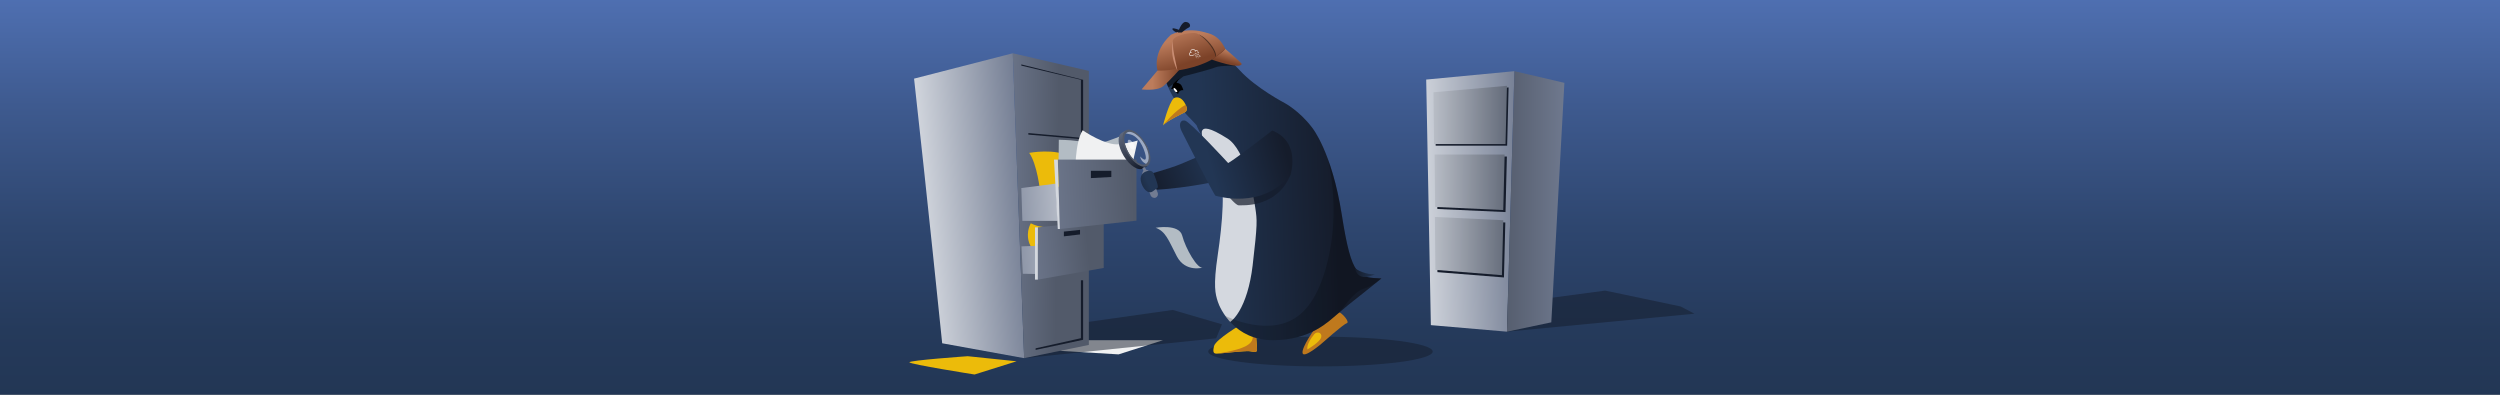 <?xml version="1.0" encoding="UTF-8"?><svg xmlns="http://www.w3.org/2000/svg" xmlns:xlink="http://www.w3.org/1999/xlink" viewBox="0 0 1900 300"><rect x="0" y="0" width="1900" height="300" fill="#808080" stroke="none"/><defs><style>.cls-1{fill:url(#linear-gradient-12);}.cls-1,.cls-2,.cls-3,.cls-4,.cls-5,.cls-6,.cls-7,.cls-8,.cls-9,.cls-10,.cls-11,.cls-12,.cls-13,.cls-14,.cls-15,.cls-16,.cls-17,.cls-18,.cls-19,.cls-20,.cls-21,.cls-22,.cls-23,.cls-24,.cls-25,.cls-26,.cls-27,.cls-28,.cls-29,.cls-30,.cls-31,.cls-32,.cls-33,.cls-34,.cls-35,.cls-36,.cls-37,.cls-38,.cls-39,.cls-40{stroke-width:0px;}.cls-2{fill:url(#linear-gradient-17);}.cls-3{fill:url(#linear-gradient-19);}.cls-4{fill:#b3bcc4;}.cls-5{fill:url(#linear-gradient);}.cls-6{fill:#c98d73;}.cls-7{fill:url(#linear-gradient-21);}.cls-8{fill:url(#linear-gradient-6);}.cls-9{fill:#f0f1f2;}.cls-41{clip-path:url(#clippath-2);}.cls-11,.cls-18,.cls-32{fill:#151c2b;}.cls-12,.cls-18,.cls-34{opacity:.5;}.cls-12,.cls-24{fill:#fff;}.cls-13{fill:url(#linear-gradient-15);}.cls-14{fill:url(#linear-gradient-11);}.cls-15{fill:url(#linear-gradient-5);}.cls-16{fill:none;}.cls-17{opacity:.2;}.cls-42{clip-path:url(#clippath-1);}.cls-19{fill:#525a6a;}.cls-20{fill:url(#linear-gradient-13);}.cls-21{fill:url(#linear-gradient-23);}.cls-22{fill:url(#linear-gradient-16);}.cls-23{fill:url(#linear-gradient-22);}.cls-25{fill:url(#linear-gradient-20);}.cls-26{fill:url(#linear-gradient-14);}.cls-27{fill:url(#linear-gradient-2);}.cls-28{fill:#d4d8df;}.cls-29{fill:url(#linear-gradient-7);}.cls-30{fill:#727c92;}.cls-31{fill:url(#linear-gradient-3);}.cls-32{opacity:.7;}.cls-43{clip-path:url(#clippath);}.cls-33{fill:url(#linear-gradient-9);}.cls-35{fill:url(#linear-gradient-8);}.cls-36{fill:url(#linear-gradient-18);}.cls-37{fill:url(#linear-gradient-10);}.cls-38{fill:url(#linear-gradient-4);}.cls-39{fill:#ecbb0a;}.cls-40{fill:#bf791d;}</style><linearGradient id="linear-gradient" x1="950" y1="-183.04" x2="950" y2="304.78" gradientUnits="userSpaceOnUse"><stop offset=".08" stop-color="#719cf9"/><stop offset=".09" stop-color="#6f9af6"/><stop offset=".32" stop-color="#5476bc"/><stop offset=".54" stop-color="#3e5a8f"/><stop offset=".73" stop-color="#2e466f"/><stop offset=".89" stop-color="#253a5b"/><stop offset="1" stop-color="#223654"/></linearGradient><linearGradient id="linear-gradient-2" x1="780.54" y1="155.85" x2="699.78" y2="162.06" gradientUnits="userSpaceOnUse"><stop offset="0" stop-color="#727c92"/><stop offset="1" stop-color="#d4d8df"/></linearGradient><linearGradient id="linear-gradient-3" x1="748.85" y1="155.99" x2="803.59" y2="156.77" gradientUnits="userSpaceOnUse"><stop offset=".08" stop-color="#727c92"/><stop offset="1" stop-color="#525a6a"/></linearGradient><linearGradient id="linear-gradient-4" x1="768.54" y1="194.41" x2="826.9" y2="188.73" xlink:href="#linear-gradient-3"/><linearGradient id="linear-gradient-5" x1="779.14" y1="148.84" x2="861.38" y2="145.05" xlink:href="#linear-gradient-3"/><linearGradient id="linear-gradient-6" x1="753.73" y1="199.34" x2="832.93" y2="194.79" xlink:href="#linear-gradient-2"/><linearGradient id="linear-gradient-7" x1="751.12" y1="156.7" x2="830.32" y2="152.15" xlink:href="#linear-gradient-2"/><linearGradient id="linear-gradient-8" x1="1157.38" y1="152.86" x2="1079.35" y2="154.73" xlink:href="#linear-gradient-2"/><linearGradient id="linear-gradient-9" x1="1199.62" y1="153.08" x2="1138.69" y2="153.08" xlink:href="#linear-gradient-3"/><linearGradient id="linear-gradient-10" x1="1156.96" y1="87.49" x2="1071.13" y2="87.17" gradientUnits="userSpaceOnUse"><stop offset="0" stop-color="#525a6a"/><stop offset="1" stop-color="#d4d8df"/></linearGradient><linearGradient id="linear-gradient-11" x1="1156.78" y1="138.58" x2="1070.95" y2="138.27" gradientUnits="userSpaceOnUse"><stop offset="0" stop-color="#525a6a"/><stop offset="1" stop-color="#d4d8df"/></linearGradient><linearGradient id="linear-gradient-12" x1="1156.6" y1="187.16" x2="1070.77" y2="186.85" gradientUnits="userSpaceOnUse"><stop offset="0" stop-color="#525a6a"/><stop offset="1" stop-color="#d4d8df"/></linearGradient><clipPath id="clippath"><path class="cls-16" d="M943.68,246.33s-19.74,11.64-20.99,16.62c-1.25,4.99-.21,5.82,2.08,5.82s21.19-2.29,24.93-1.87,6.03,2.08,5.61-2.7-1.04-13.51-1.04-13.51l-10.6-4.36Z"/></clipPath><linearGradient id="linear-gradient-13" x1="691.58" y1="127.59" x2="740.86" y2="108.91" gradientTransform="translate(177.88 57.86) rotate(-3.23)" gradientUnits="userSpaceOnUse"><stop offset="0" stop-color="#151c2b"/><stop offset="1" stop-color="#223654"/></linearGradient><linearGradient id="linear-gradient-14" x1="1015.55" y1="141.52" x2="912.48" y2="144.75" gradientTransform="matrix(1,0,0,1,0,0)" xlink:href="#linear-gradient-13"/><clipPath id="clippath-1"><path class="cls-16" d="M997.19,96.94s15.06,18.28,22.58,66.32c7.53,48.04,12.55,47.61,30.11,48.33,0,0-5.02,5.02-13.62,7.89-8.6,2.87-15.06,15.42-20.43,19.72s-19.36,19.36-48.4,19.36-40.15-23.66-41.94-29.4c-1.79-5.74-3.58-11.41,0-35.42,3.58-24.02,6.09-52.7.72-64.53-5.38-11.83-16.11-31.55-16.85-34.06-.19-.65-11.4-11.05-16.45-19.18-5.69-9.17-8.73-18.89-8.97-22.83s-.24-23.31,19.85-23.67c20.08-.36,16.02,5.5,16.02,5.5,0,0,10.28,5.14,22.48,18.53,12.19,13.39,34.19,24.87,34.19,24.87,0,0,11.18,5.95,20.71,18.58Z"/></clipPath><linearGradient id="linear-gradient-15" x1="867.64" y1="59.1" x2="897.91" y2="59.1" gradientUnits="userSpaceOnUse"><stop offset=".27" stop-color="#bc7c5c"/><stop offset="1" stop-color="#7c4228"/></linearGradient><linearGradient id="linear-gradient-16" x1="975.67" y1="107.7" x2="919.03" y2="122.59" gradientTransform="matrix(1,0,0,1,0,0)" xlink:href="#linear-gradient-13"/><linearGradient id="linear-gradient-17" x1="935.42" y1="35.41" x2="932.24" y2="47.23" xlink:href="#linear-gradient-15"/><linearGradient id="linear-gradient-18" x1="898.89" y1="19.87" x2="907.19" y2="52.04" xlink:href="#linear-gradient-15"/><linearGradient id="linear-gradient-19" x1="897.51" y1="11.16" x2="908.65" y2="45.94" xlink:href="#linear-gradient-15"/><linearGradient id="linear-gradient-20" x1="912.52" y1="41.22" x2="922.78" y2="41.22" xlink:href="#linear-gradient-15"/><linearGradient id="linear-gradient-21" x1="885.14" y1="140.75" x2="864.09" y2="108.63" gradientTransform="translate(-20.31 6.29) rotate(-1.26)" gradientUnits="userSpaceOnUse"><stop offset="0" stop-color="#151c2b"/><stop offset="1" stop-color="#727c92"/></linearGradient><linearGradient id="linear-gradient-22" x1="873.66" y1="158.8" x2="889.77" y2="151.71" gradientTransform="translate(-20.31 6.29) rotate(-1.26)" xlink:href="#linear-gradient-13"/><clipPath id="clippath-2"><path class="cls-16" d="M883.89,95.31s4.32-17.03,8.21-20.66c0,0,4.28-2.85,8.17,3.38,3.9,6.24,0,7.41,0,7.41,0,0-13.93,6.62-16.38,9.86Z"/></clipPath><linearGradient id="linear-gradient-23" x1="1029.69" y1="207.19" x2="1045.11" y2="207.19" gradientTransform="matrix(1,0,0,1,0,0)" xlink:href="#linear-gradient-13"/></defs><g id="Layer_2"><rect class="cls-5" x="0" width="1900" height="300"/><polyline class="cls-18" points="1145.29 252.07 1287.8 238.42 1277.25 232.89 1219.88 220.85 1142.49 231.18 1145.29 252.07"/><polyline class="cls-9" points="805.52 266.65 850.12 269.33 883.89 258.55 825.23 258.55 805.52 266.65"/><polyline class="cls-18" points="777.72 272.24 924.28 257.12 928.68 246.49 891.27 235.55 790.69 249.78 777.72 272.24"/><ellipse class="cls-18" cx="1003.56" cy="267.16" rx="85.31" ry="11.29"/><path class="cls-39" d="M735.41,270.72s-44.25,3.12-44.25,4.61,49.5,9.29,49.5,9.29l31.94-10.04-37.18-3.87Z"/><path class="cls-4" d="M878.29,173.1s17.86-3.23,20.21,6.03c2.35,9.26,11.73,26.22,16.02,24.17,0,0-13.57,4.13-20.14-8.54-6.57-12.67-8.42-18.77-16.08-21.66Z"/></g><g id="Layer_5"><path class="cls-27" d="M716.06,260.89s-11.73-114.81-21.37-201.13l75.01-19.28,8.65,231.73-62.28-11.32Z"/><polygon class="cls-31" points="778.34 272.21 827.52 262.15 827.52 53.89 769.7 40.48 778.34 272.21"/><path class="cls-39" d="M784.46,189.21c-.99-1.48-3.36-5.42-3.28-10.91.06-4.01,1.39-7.04,2.22-8.6,1.54.79,3.53,1.62,5.91,2.2,4.52,1.09,8.4.75,10.86.32-.23,1.4-.24,1.79-.2,1.82.04.02.1.03.18.01.01,0,.02,0,.02,0,.04.04-7.28,7.07-15.72,15.17Z"/><polygon class="cls-38" points="788.76 172.8 838.82 167.5 838.82 203.63 788.76 212.51 788.76 172.8"/><path class="cls-39" d="M790.48,145.41s-2.18-20.61-8.29-29.22c0,0,20.13-3.77,30.9,3.04.67.42.27.81.27.81l.58,19.53-23.46,5.83Z"/><path class="cls-4" d="M804.25,124.34c.37-.44.45-18.13.45-18.13,0,0,9.1.23,11.97.76s20.13,1.92,24.38.48,9.74-3.64,9.74-3.64l-.69,13.44-45.86,7.1Z"/><polygon class="cls-11" points="781.55 101.11 821.49 104.69 821.49 60.65 823.17 60.65 823.17 105.89 781.55 102.31 781.55 101.11"/><polygon class="cls-11" points="787.07 264.73 821.49 257.03 821.49 212.99 823.17 212.99 823.17 258.24 787.07 265.94 787.07 264.73"/><path class="cls-9" d="M817.22,132.57s-.49-24.22,5.61-33.56c0,0,17.5,12.17,28.18,10.59,10.68-1.58,13.65-2.84,13.65-2.84l-4.5,19.99-42.94,5.82Z"/><polygon class="cls-15" points="805.52 174.04 803.92 121.28 863.72 121.28 863.72 167.7 805.52 174.04"/><polygon class="cls-8" points="776.31 187.23 787.15 186.87 787.63 208.21 777.32 208.06 776.31 187.23"/><polygon class="cls-11" points="823.17 60.65 776.2 48.96 776.2 49.87 821.49 60.65 823.17 60.65"/><polygon class="cls-29" points="776.2 142.93 802.36 139.54 803.92 167.88 777 167.88 776.2 142.93"/><polygon class="cls-35" points="1087.45 247.1 1083.91 60.47 1150.96 54.09 1145.29 252.07 1087.45 247.1"/><polygon class="cls-11" points="1145.44 110.72 1091.11 110.72 1090.7 71.37 1146.53 66.46 1145.44 110.72"/><rect class="cls-28" x="786.59" y="172.8" width="2.17" height="39.71"/><polygon class="cls-33" points="1145.29 252.07 1178.99 244.97 1188.93 62.96 1150.96 54.09 1145.29 252.07"/><polygon class="cls-28" points="803.92 121.28 801.05 121.28 803.92 174.04 805.52 174.04 803.92 121.28"/><polygon class="cls-37" points="1144.19 109.47 1089.87 109.47 1089.45 70.12 1145.29 65.21 1144.19 109.47"/><polygon class="cls-11" points="1144.19 161.18 1092.4 158.83 1092 118.99 1145.23 118.99 1144.19 161.18"/><polygon class="cls-14" points="1142.48 159.62 1090.69 157.27 1090.3 117.43 1143.53 117.43 1142.48 159.62"/><polygon class="cls-11" points="1143.02 210.87 1092.45 206.83 1092.07 166.62 1144.04 169.09 1143.02 210.87"/><polygon class="cls-1" points="1141.46 209.14 1090.89 205.1 1090.51 164.88 1142.49 167.36 1141.46 209.14"/><polygon class="cls-11" points="808.54 176.01 808.54 179.62 820.83 178.17 820.83 174.7 808.54 176.01"/><path class="cls-12" d="M870.95,124.55s-3.88-1.53-4.46-5.68c0,0,4.6,5.11,4.35.53-.16-3.04-3.96-15.42-11.75-17.28-7.79-1.86-4.78-.46-4.78-.46l3.36-2.3,4.42,1.41,5.19,4.18,4.53,6.84,1.73,6.26-.42,4.68-2.16,2.3v-.49"/><ellipse class="cls-12" cx="859.7" cy="110.05" rx="1.89" ry="4.18" transform="translate(54.13 429.82) rotate(-28.95)"/><path class="cls-11" d="M894.01,24.74s-3.45-1.91-2.94-2.94,5.89,1.22,5.89,1.22l-1.11,1.37-1.84.35Z"/><path class="cls-39" d="M943.68,246.33s-19.74,11.64-20.99,16.62c-1.25,4.99-.21,5.82,2.08,5.82s21.19-2.29,24.93-1.87,6.03,2.08,5.61-2.7-1.04-13.51-1.04-13.51l-10.6-4.36Z"/><g class="cls-43"><path class="cls-40" d="M951.96,256s1.2,3.8-5.48,7.23-21.71,5.54-21.71,5.54l1.52,7.23,28.2-3.12,5.05-3.56-1.19-8.19-3.41-6.5-2.98,1.36Z"/></g><path class="cls-40" d="M999.41,249.54s-10.34,14.41-9.46,18.8,14.47-7.22,14.47-7.22c0,0,16.23-14.52,19.07-15.44s-3.95-8.23-6.07-8.51-18.02,12.37-18.02,12.37Z"/><path class="cls-20" d="M933.11,135.94s-28.37,7.19-57.5,8.42l-4.37-11.35s18.71-5.2,26.03-8.3c10.13-4.29,25.27-10.74,25.27-10.74l10.56,21.97Z"/><path class="cls-26" d="M997.19,96.94s15.06,18.28,22.58,66.32c7.53,48.04,12.55,47.61,30.11,48.33,0,0-12.71,10.46-19.89,16-7.85,6.04-8.78,7.3-14.16,11.61s-19.36,19.36-48.4,19.36-40.15-23.66-41.94-29.4c-1.79-5.74-1.78-13.56,1.8-37.58,3.58-24.02,4.29-50.54-1.09-62.37-5.38-11.83-16.11-31.55-16.85-34.06-.19-.65-11.4-11.05-16.45-19.18-5.69-9.17-8.73-18.89-8.97-22.83s-.24-23.31,19.85-23.67c20.08-.36,16.02,5.5,16.02,5.5,0,0,10.28,5.14,22.48,18.53,12.19,13.39,34.19,24.87,34.19,24.87,0,0,11.18,5.95,20.71,18.58Z"/><g class="cls-42"><path class="cls-28" d="M922.52,215.15s-2.2,29.12,6.88,31.18c6.71,1.52,18.89-12.86,22.61-44.64s3.46-34.16,2-43.77c-1.49-9.85-7.16-43.81-21.19-52.68s-17.94-8.35-19.18-6.01,1.72,11.17,2.29,12.03,5.02,78.45,5.02,78.45l-4.74,14.86,4.75,9.73,1.55.86Z"/><path class="cls-17" d="M931.22,240.06s35.14,18.02,57.45-1.63c22.32-19.66,24.44-66.95,24.44-66.95,0,0,4.52-46.67-16.74-86.83-21.25-40.16,66.41,53.08,66.41,53.08l3.72,121.42s-109.98,31.6-112.11,31.6-56.36-46.49-56.36-46.49l33.17-4.21Z"/><path class="cls-34" d="M888.23,66.36s10.07-7.26,11.14-8.32c0,0,21-5.31,24.5-6.91,3.5-1.59,19.81-1.15,19.81-1.15l-8.88-14.44-41.97,2.3s-17.89,13.81-16.65,14.17c1.24.35,12.04,14.35,12.04,14.35Z"/></g><path class="cls-32" d="M932.93,148.35s6.36,7.81,8.47,7.68,28.94,2.4,39.33-23.05l-5.64-13.55-42.16,28.92Z"/><path class="cls-13" d="M879.72,53.58l-12.08,14.36s11.52,1.46,16.26-2.32c4.74-3.78,14.02-14.4,14.02-14.4l-4.88-1.24-13.3,3.59Z"/><path class="cls-22" d="M966.89,99.22s-28.15,21.84-33.49,24.7c0,0-29.14-31.76-32.95-32.34-3.82-.57-4.77,3.63-2.29,8.4s24.63,48.82,25.72,48.84c1.08.03,35.1,10.88,56.86-15.85,0,0,8.27-24.98-13.84-33.76Z"/><path class="cls-2" d="M920.96,45.3s21.81,7.84,22.73,3.24c.12-.61-12.47-11.38-12.47-11.38l-10.26,8.14Z"/><path class="cls-36" d="M895.47,51.97s-8.66,2.18-15.74,1.61c0,0-4.52-13.59,10.17-27.17,8.65-4.23,18.07-3.84,24.03-2.31,5.96,1.54,12.11,2.35,17.3,13.06-1.1,1.29-2.73,2.93-4.98,4.44-1.95,1.31-3.8,2.15-5.27,2.68-8.5,2.56-17,5.13-25.5,7.69Z"/><path class="cls-34" d="M911.2,26.24s4.02,1.23,8.77,7.2,4.21,9.4,4.21,9.4l-2.73,1.23-10.24-17.82Z"/><path class="cls-3" d="M894.82,53.58s-5.46-19.42-3.21-23.43c2.25-4.01,14.61-5.78,17.82-4.82,3.21.96,13.8,10.59,14.45,18.14,0,0-9.47,7.22-29.05,10.11Z"/><path class="cls-39" d="M993.67,265.58s-1.45-3.65,5.27-11.72c1.73-2.07,5.92-1.33,5.22,2.33s-10.5,9.39-10.5,9.39Z"/><path class="cls-6" d="M894.82,53.58s-2.8-5.02-3.75-11.58.22-10.96.22-10.96c0,0,0,5.39,1,10.17.49,2.34,2.53,12.37,2.53,12.37Z"/><path class="cls-11" d="M895.2,24.74s2.52-8.32,6.03-8.06,4.01,3.59,2.22,4.27-5.32,3.79-5.32,3.79h-2.93Z"/><path class="cls-25" d="M920.96,45.3s9.05-5.83,10.26-8.14l-10.26,8.14Z"/><path id="path32" class="cls-24" d="M908.38,41.27l-.19-.59-.11.16-.14-.1.2-.28.17-.06.26.8-.19.06"/><path id="path34" class="cls-24" d="M909.02,40.62s-.02-.05-.03-.08c-.01-.03-.03-.06-.04-.08-.02-.02-.04-.04-.06-.05-.02-.01-.04-.01-.07,0s-.04.02-.05.05c-.01.02-.02.05-.02.08,0,.03,0,.06.01.09,0,.03.01.06.02.08s.02.05.03.08c.01.03.03.06.05.08.02.02.04.04.06.05.02.01.04.01.07,0s.04-.02.05-.05c0-.02.01-.05.01-.08,0-.03,0-.06-.01-.09,0-.03-.01-.06-.02-.09ZM909.22,40.55c.02.06.03.11.04.17,0,.06,0,.11-.01.15-.01.05-.03.09-.07.12-.03.04-.08.06-.13.08s-.11.02-.16.01c-.05,0-.09-.03-.13-.06-.04-.03-.07-.07-.1-.12-.03-.05-.05-.1-.07-.16s-.03-.11-.04-.17c0-.05,0-.11.01-.15.01-.05.04-.09.07-.12.03-.04.08-.06.13-.08s.11-.02.16-.01c.05,0,.09.03.13.06.04.03.07.07.1.12.03.05.05.1.07.16"/><path id="path36" class="cls-24" d="M910.41,40.61l-.19-.59-.11.16-.14-.1.2-.28.17-.06.26.8-.19.06"/><path id="path38" class="cls-24" d="M911.06,39.95s-.02-.05-.03-.08c-.01-.03-.03-.06-.04-.08-.02-.02-.04-.04-.06-.05-.02-.01-.04-.01-.07,0s-.04.02-.05.05c-.01.02-.02.05-.02.08,0,.03,0,.06.01.09,0,.03.01.06.02.08s.02.05.03.08c.01.03.03.06.05.08.02.02.04.04.06.05.02.01.04.01.07,0s.04-.02.05-.05c0-.02.01-.05.01-.08,0-.03,0-.06-.01-.09,0-.03-.01-.06-.02-.09ZM911.25,39.89c.02.06.03.11.04.17,0,.06,0,.11-.01.15-.01.05-.03.09-.07.12-.03.04-.08.06-.13.08s-.11.02-.16.01c-.05,0-.09-.03-.13-.06-.04-.03-.07-.07-.1-.12-.03-.05-.05-.1-.07-.16s-.03-.11-.04-.17c0-.05,0-.11.01-.15s.04-.09.07-.12c.03-.04.08-.06.13-.08s.11-.02.16-.01c.05,0,.09.03.13.06.04.03.07.07.1.12.03.05.05.1.07.16"/><path id="path40" class="cls-24" d="M908.77,42.54l-.19-.59-.11.16-.14-.1.2-.28.17-.06.26.8-.19.06"/><path id="path42" class="cls-24" d="M909.44,42.32l-.19-.59-.11.16-.14-.1.2-.28.17-.06.26.8-.19.06"/><path id="path44" class="cls-24" d="M910.1,42.11l-.19-.59-.11.16-.14-.1.2-.28.17-.06.26.8-.19.06"/><path id="path46" class="cls-24" d="M910.78,41.44s-.02-.05-.03-.08c-.01-.03-.03-.06-.04-.08-.02-.02-.04-.04-.06-.05-.02-.01-.04-.02-.07,0s-.04.02-.05.05c-.01.02-.02.05-.02.08,0,.03,0,.06.01.09,0,.03.01.06.02.08s.02.05.03.08c.01.03.03.06.05.08.02.02.04.04.06.05.02.01.04.01.07,0s.04-.02.05-.05c0-.02.01-.05.01-.08,0-.03,0-.06-.01-.09,0-.03-.01-.06-.02-.09ZM910.98,41.38c.02.06.03.11.04.17,0,.06,0,.11-.01.15-.01.05-.03.09-.07.12-.03.04-.08.06-.13.08s-.11.02-.16.01c-.05,0-.09-.03-.13-.06-.04-.03-.07-.07-.1-.12-.03-.05-.05-.1-.07-.16s-.03-.11-.04-.17c0-.05,0-.11.01-.15.01-.05.04-.09.07-.12.03-.04.08-.06.13-.08s.11-.02.16-.01c.05,0,.09.03.13.06.04.03.07.07.1.12.03.05.05.1.07.16"/><path id="path48" class="cls-24" d="M909.45,43.32l-.14-.43-.08.12-.1-.07.15-.2.13-.04.19.58-.14.04"/><path id="path50" class="cls-24" d="M910.41,43l-.14-.43-.08.12-.1-.07.15-.2.13-.04.19.58-.14.04"/><path id="path52" class="cls-24" d="M908.97,43.15s-.01-.04-.02-.06c0-.02-.02-.04-.03-.06-.01-.02-.03-.03-.04-.04-.02,0-.03-.01-.05,0s-.03.02-.04.03c0,.02-.01.04-.01.06,0,.02,0,.04,0,.07,0,.02.01.04.02.06s.01.04.02.06c0,.02.02.04.03.06.01.02.03.03.04.04.02,0,.03.01.05,0s.03-.02.04-.03c0-.02.01-.04.01-.06,0-.02,0-.04,0-.07,0-.02-.01-.04-.02-.06ZM909.11,43.1s.02.08.03.12c0,.04,0,.08,0,.11,0,.03-.02.06-.05.09-.02.03-.06.05-.1.06s-.08.02-.11,0c-.03,0-.07-.02-.09-.04-.03-.02-.05-.05-.07-.09-.02-.03-.04-.07-.05-.11s-.02-.08-.03-.12c0-.04,0-.08,0-.11,0-.03.03-.06.05-.09.02-.03.06-.05.1-.06s.08-.02.11,0c.03,0,.06.02.09.04.03.02.05.05.07.08.02.03.04.07.05.11"/><path id="path54" class="cls-24" d="M909.94,42.83s-.01-.04-.02-.06c0-.02-.02-.04-.03-.06-.01-.02-.03-.03-.04-.04-.02,0-.03-.01-.05,0s-.03.02-.04.03c0,.02-.01.04-.01.06,0,.02,0,.04,0,.07,0,.02.01.04.02.06s.01.04.02.06c0,.02.02.04.03.06.01.02.03.03.04.04.02,0,.03.01.05,0s.03-.02.04-.03c0-.02.01-.04.01-.06,0-.02,0-.04,0-.07,0-.02-.01-.04-.02-.06ZM910.08,42.79s.02.08.03.12c0,.04,0,.08,0,.11,0,.03-.02.06-.05.09-.02.03-.06.05-.1.06s-.08.02-.11,0c-.03,0-.07-.02-.09-.04-.03-.02-.05-.05-.07-.09-.02-.03-.04-.07-.05-.11s-.02-.08-.03-.12c0-.04,0-.08,0-.11,0-.03.03-.06.05-.09.02-.03.06-.05.1-.06s.08-.02.11,0c.03,0,.06.02.09.04.03.02.05.05.07.08.02.03.04.07.05.11"/><path id="path56" class="cls-24" d="M912.01,42.48l-.14-.43-.08.12-.1-.07.15-.2.13-.04.19.58-.14.04"/><path id="path58" class="cls-24" d="M911.54,42.31s-.01-.04-.02-.06c0-.02-.02-.04-.03-.06-.01-.02-.03-.03-.04-.04-.02,0-.03-.01-.05,0s-.03.02-.04.03c0,.02-.01.04-.01.06,0,.02,0,.04,0,.07,0,.02.01.04.02.06s.01.04.02.06c0,.02.02.04.03.06.01.02.03.03.04.04.02,0,.03.01.05,0s.03-.02.04-.03c0-.02.01-.04.01-.06,0-.02,0-.04,0-.07,0-.02-.01-.04-.02-.06ZM911.68,42.26s.02.08.03.12c0,.04,0,.08,0,.11,0,.03-.02.06-.05.09-.02.03-.06.05-.1.06s-.08.02-.11,0c-.03,0-.07-.02-.09-.04-.03-.02-.05-.05-.07-.09-.02-.03-.04-.07-.05-.11s-.02-.08-.03-.12c0-.04,0-.08,0-.11,0-.03.03-.06.05-.09.02-.03.06-.05.1-.06s.08-.02.11,0c.03,0,.06.02.09.04.03.02.05.05.07.08.02.03.04.07.05.11"/><path id="path60" class="cls-24" d="M911.71,43.34l-.14-.43-.08.12-.1-.07.15-.2.13-.04.19.58-.14.04"/><path id="path62" class="cls-24" d="M911.24,43.17s-.01-.04-.02-.06c0-.02-.02-.04-.03-.06-.01-.02-.03-.03-.04-.04-.02,0-.03-.01-.05,0s-.03.02-.04.03c0,.02-.01.04-.01.06,0,.02,0,.04,0,.07,0,.02.01.04.02.06s.01.04.02.06c0,.02.02.04.03.06.01.02.03.03.04.04.02,0,.03.01.05,0s.03-.02.04-.03c0-.02.01-.04.01-.06,0-.02,0-.04,0-.07,0-.02-.01-.04-.02-.06ZM911.38,43.12s.02.08.03.12c0,.04,0,.08,0,.11,0,.03-.02.06-.05.09-.02.03-.06.05-.1.06s-.08.02-.11,0c-.03,0-.07-.02-.09-.04-.03-.02-.05-.05-.07-.09-.02-.03-.04-.07-.05-.11s-.02-.08-.03-.12c0-.04,0-.08,0-.11,0-.03.03-.06.05-.09.02-.03.06-.05.1-.06s.08-.02.11,0c.03,0,.06.02.09.04.03.02.05.05.07.08.02.03.04.07.05.11"/><path id="path64" class="cls-24" d="M909.48,44.06l-.1-.3-.06.08-.07-.05.1-.14.09-.03.13.4-.1.03"/><path id="path66" class="cls-24" d="M909.15,43.94s0-.03-.02-.04c0-.01-.01-.03-.02-.04,0-.01-.02-.02-.03-.03-.01,0-.02,0-.03,0s-.02.01-.03.02c0,.01,0,.02,0,.04,0,.01,0,.03,0,.05,0,.02,0,.03.01.04s0,.03.02.04c0,.01.01.03.02.04,0,.01.02.02.03.03.01,0,.02,0,.04,0s.02-.01.03-.02c0-.01,0-.02,0-.04,0-.01,0-.03,0-.05,0-.02,0-.03-.01-.04ZM909.25,43.91s.02.06.02.08c0,.03,0,.05,0,.08,0,.02-.02.04-.03.06-.02.02-.04.03-.07.04s-.05.01-.08,0c-.02,0-.05-.02-.06-.03-.02-.02-.04-.04-.05-.06-.01-.02-.03-.05-.04-.08s-.02-.06-.02-.08c0-.03,0-.05,0-.08,0-.02.02-.04.03-.06.02-.02.04-.03.07-.04s.05-.01.08,0c.02,0,.04.01.06.03.02.02.04.03.05.06.01.02.03.05.04.08"/><path id="path68" class="cls-24" d="M910.83,44.19l-.1-.3-.06.08-.07-.05.1-.14.09-.03.13.4-.1.03"/><path id="path70" class="cls-24" d="M910.5,44.07s0-.03-.02-.04c0-.01-.01-.03-.02-.04s-.02-.02-.03-.03c-.01,0-.02,0-.03,0s-.02.01-.03.02c0,.01,0,.02,0,.04,0,.01,0,.03,0,.05,0,.02,0,.03.01.04s0,.03.02.04c0,.01.01.03.02.04,0,.01.02.02.03.03.01,0,.02,0,.03,0s.02-.01.03-.02c0-.01,0-.02,0-.04,0-.01,0-.03,0-.05,0-.02,0-.03-.01-.04ZM910.6,44.04s.02.06.02.08c0,.03,0,.05,0,.08,0,.02-.02.04-.03.06-.02.02-.04.03-.07.04s-.05.01-.08,0c-.02,0-.05-.02-.06-.03-.02-.02-.04-.03-.05-.06-.01-.02-.03-.05-.04-.08s-.02-.06-.02-.08c0-.03,0-.05,0-.08,0-.02.02-.04.03-.06.02-.02.04-.03.07-.04s.05-.01.08,0c.02,0,.04.01.06.03.02.02.04.03.05.06.01.02.03.05.04.08"/><path id="path72" class="cls-24" d="M912.2,42.85s-.01-.04-.02-.06c0-.02-.02-.04-.03-.06-.01-.02-.03-.03-.04-.04-.02,0-.03-.01-.05,0s-.03.02-.04.03c0,.02-.01.04-.01.06,0,.02,0,.04,0,.07,0,.02.01.04.02.06s.01.04.02.06c0,.02.02.04.03.06.01.02.03.03.04.04.02,0,.03.01.05,0s.03-.02.04-.03c0-.02.01-.04.01-.06,0-.02,0-.04,0-.07,0-.02-.01-.04-.02-.06ZM912.34,42.81s.02.08.03.12c0,.04,0,.08,0,.11,0,.03-.02.06-.05.09-.02.03-.06.05-.1.06s-.08.02-.11,0c-.03,0-.07-.02-.09-.04-.03-.02-.05-.05-.07-.09-.02-.03-.04-.07-.05-.11s-.02-.08-.03-.12c0-.04,0-.08,0-.11,0-.03.03-.06.05-.09.02-.03.06-.05.1-.06s.08-.02.11,0c.03,0,.06.02.09.04.03.02.05.05.07.08.02.03.04.07.05.11"/><path id="path74" class="cls-24" d="M910.65,39.01c-.35-.61-1.09-.9-1.76-.68-.1.03-.2.08-.29.13-.48-.9-1.55-1.36-2.55-1.03s-1.59,1.31-1.45,2.31c-.7.3-1.07,1.09-.83,1.83.26.78,1.1,1.21,1.88.95l2.12-.69c.11-.04.17-.15.13-.26s-.15-.17-.26-.13l-2.12.69c-.57.18-1.18-.13-1.36-.69s.13-1.18.69-1.36c.21-.07.42-.07.63-.01.11.03.22-.03.25-.14.03-.11-.03-.22-.14-.25-.2-.06-.4-.07-.6-.04-.08-.79.4-1.55,1.18-1.81.83-.27,1.73.13,2.09.9-.04.05-.08.09-.12.15-.07.09-.05.22.05.29.09.07.22.05.29-.05.13-.18.32-.32.54-.39.49-.16,1.02.05,1.27.49.05.09.15.12.24.09.01,0,.03,0,.04-.02.1-.06.13-.18.08-.28"/><path class="cls-39" d="M883.89,95.31s4.32-17.03,8.21-20.66c0,0,4.28-2.85,8.17,3.38,3.9,6.24,0,7.41,0,7.41,0,0-13.93,6.62-16.38,9.86Z"/><path class="cls-7" d="M857.19,115.1c5.9,12.07,14.94,10.92,14.94,10.92,0,0-2.36,1.44-3.23,1.97-3.69,2.24-10.35-1.99-14.88-9.45s-5.21-15.32-1.52-17.56c.77-.47,3.27-1.98,3.27-1.98,0,0-4.73,3.49,1.42,16.09Z"/><rect class="cls-30" x="871.23" y="128.41" width="5.73" height="22.67" rx="2.87" ry="2.87" transform="translate(9.96 331.7) rotate(-21.61)"/><path class="cls-30" d="M871.81,131.1l-1.97.78-1.6-4.03c.13-.15.4-.42.83-.61.49-.21.93-.19,1.13-.17.53,1.34,1.06,2.69,1.6,4.03Z"/><path class="cls-19" d="M870.41,108.59c-4.53-7.46-11.19-11.69-14.88-9.45-3.69,2.24-3.01,10.1,1.52,17.56s11.19,11.69,14.88,9.45c3.69-2.24,3.01-10.1-1.52-17.56ZM870.95,124.55c-3.25,1.98-9.13-1.75-13.12-8.33-3.99-6.57-4.59-13.5-1.34-15.48s9.13,1.75,13.12,8.33,4.59,13.5,1.34,15.48Z"/><path class="cls-23" d="M876.84,131.99s-.64-2.42-3.68-2.17-7.14,2.41-6.13,7.72,5.43,10.7,9.21,7.8,3.95-2.16,3.61-4.53-3.01-8.83-3.01-8.83Z"/><path class="cls-10" d="M895.33,71.5s-3.41-2.64-3.77-4.53.05-3.06,1.21-3.79,4.16.11,5.08,1.69,1.52,3.7,1.52,3.7c0,0-3.27-.64-4.04,2.94Z"/><path class="cls-10" d="M889.91,67.21s1,.94,1.77.19,3.27-6.81,5.27-8.3c0,0-4.39,3.36-5.14,4.5s-.75,3.26-1.9,3.6Z"/><g class="cls-41"><path class="cls-40" d="M883.89,95.31s8.93-11.43,17.29-15.65c0,0,3.68,3.43,3.43,3.92s-5.84,6.66-6.33,6.66-14.39,6.82-14.39,6.82v-1.76Z"/></g><path class="cls-24" d="M892.12,68.22s-.53-1.61.29-1.4,3.03,2.71,2.2,3.02-1.19-.05-1.19-.05"/><path class="cls-21" d="M1033.55,209.66c3.24,1.84,7.28.43,9.4-.31.93-.33,1.67-.68,2.16-.93-1.82.06-4.29-.05-7.09-.77-3.79-.97-6.59-2.63-8.33-3.85.24,1.09,1.08,4.28,3.85,5.86Z"/><polygon class="cls-11" points="829.08 129.79 829.08 135.35 844.61 134.51 844.61 129.79 829.08 129.79"/></g></svg>